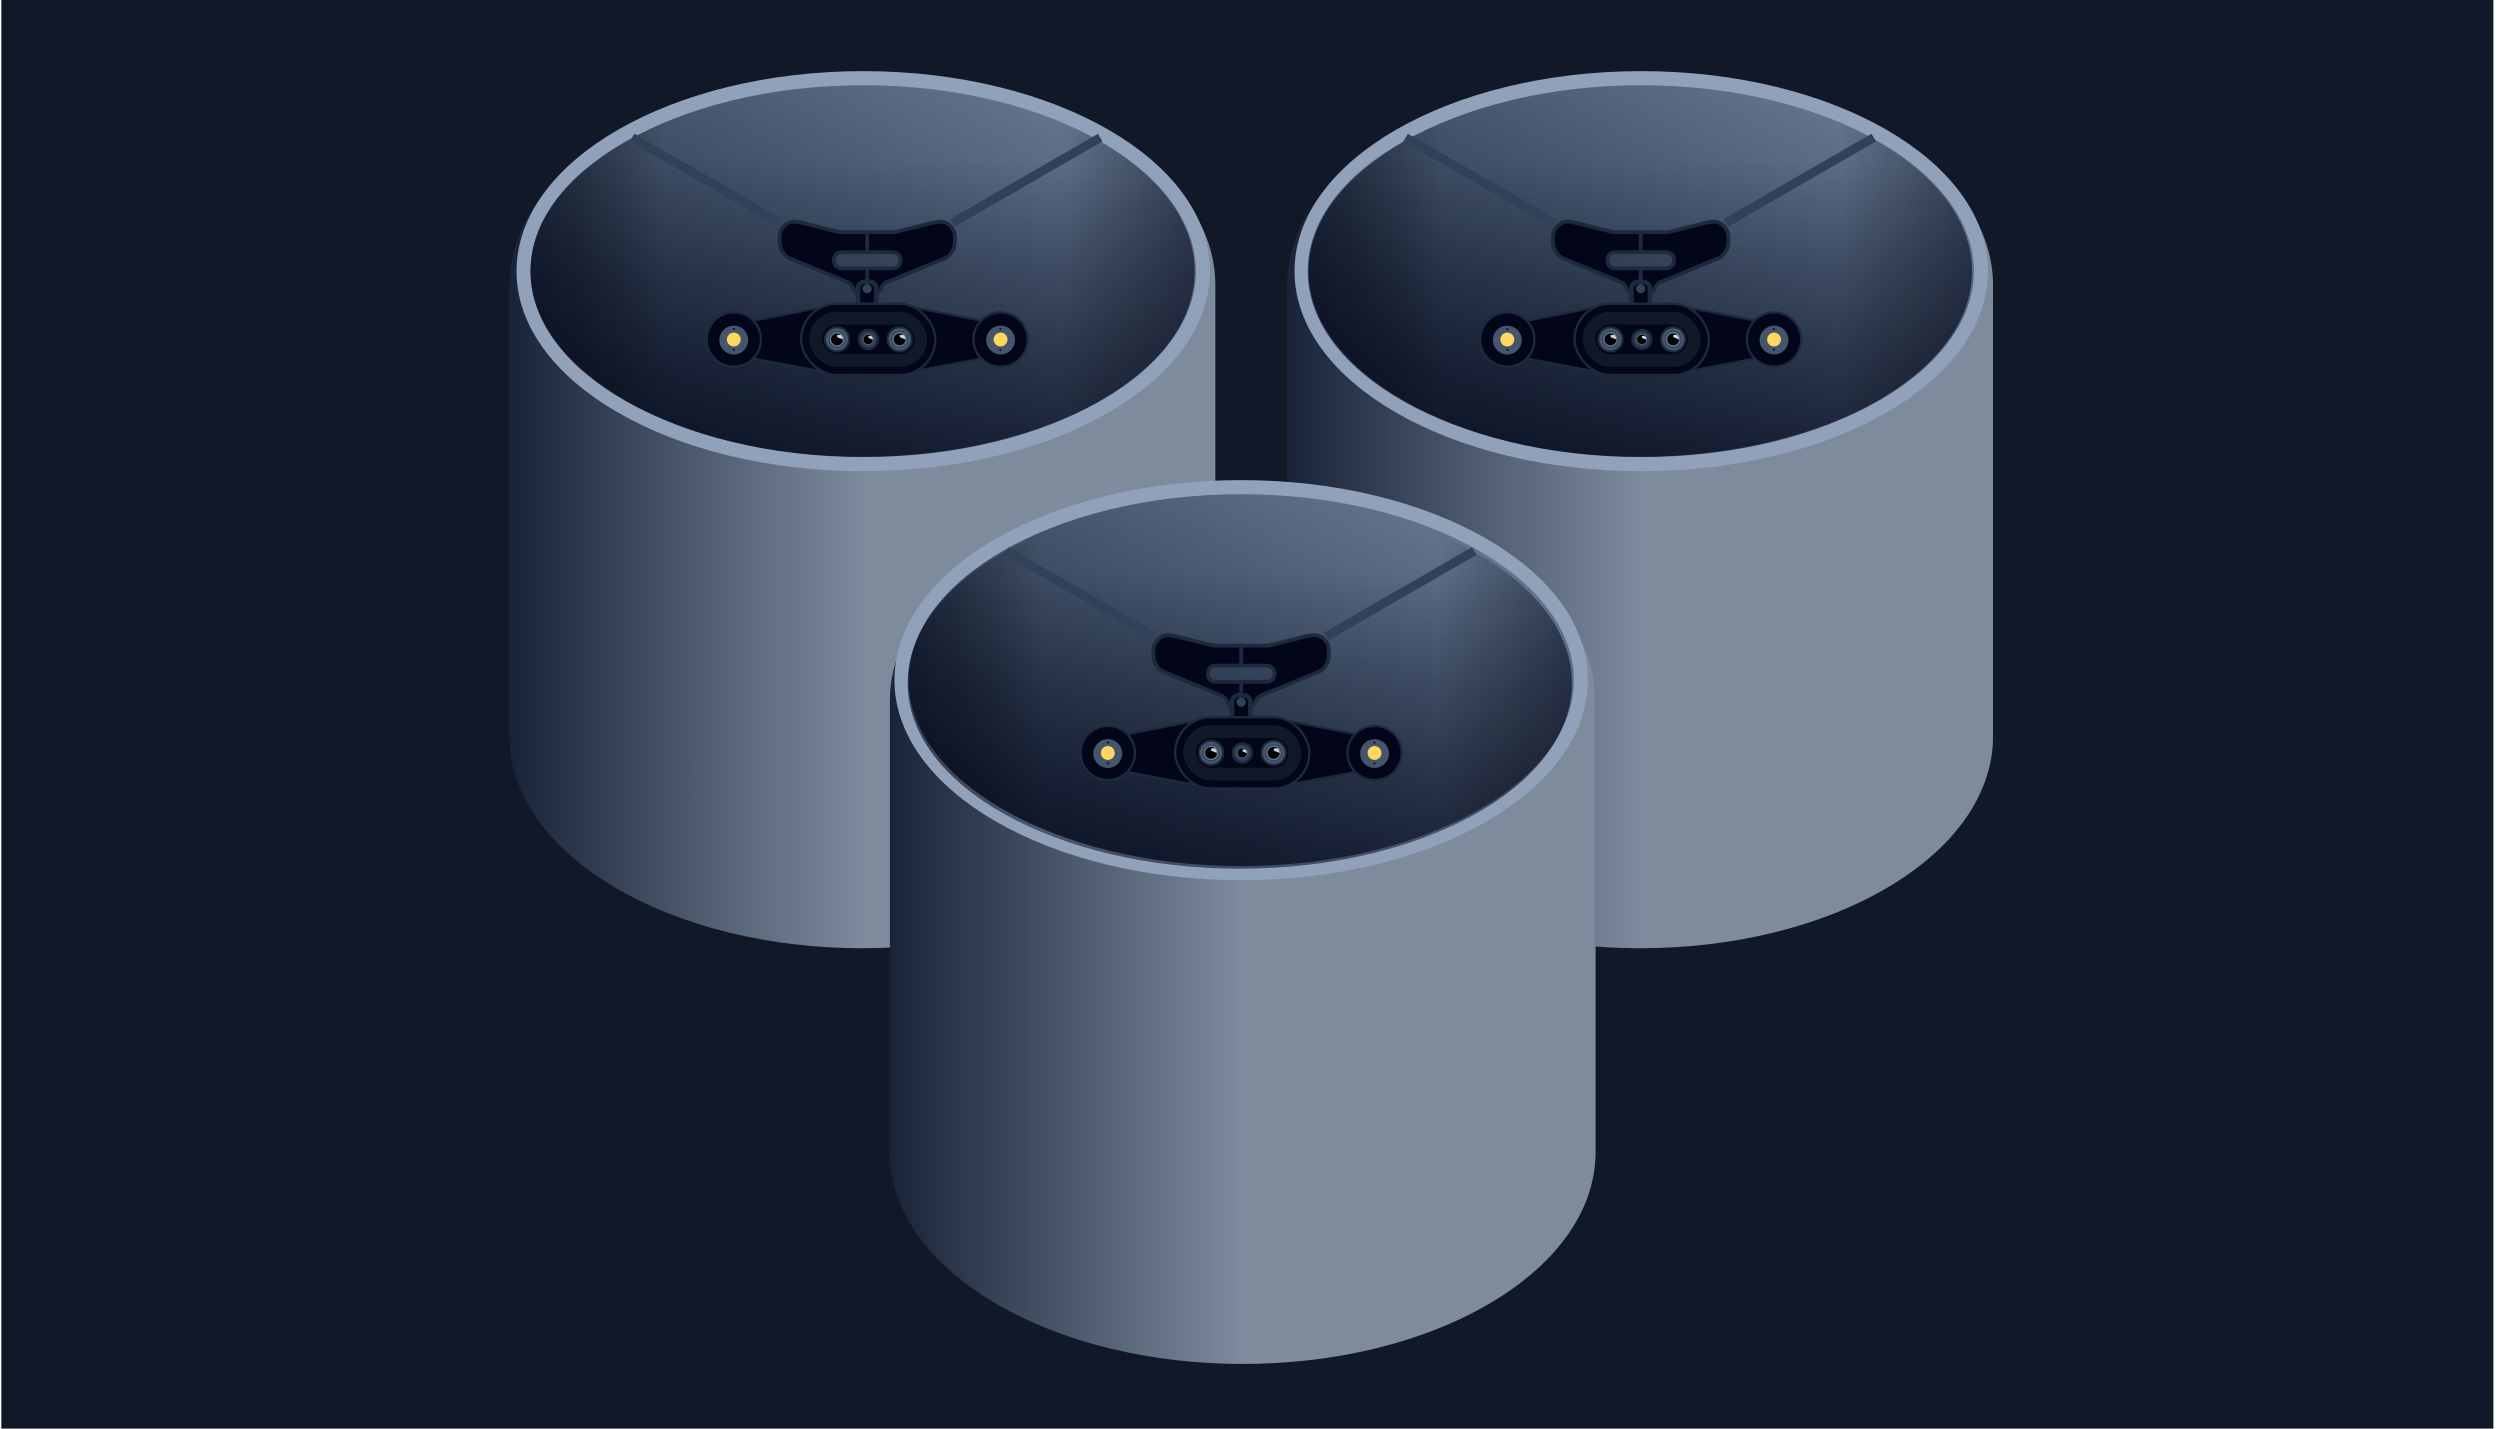 <svg width="315" height="180" viewBox="0 0 315 180" fill="none" xmlns="http://www.w3.org/2000/svg">
<rect width="314" height="180" transform="translate(0.168)" fill="#111827"/>
<path fill-rule="evenodd" clip-rule="evenodd" d="M64.223 92.804C64.223 99.63 68.563 106.456 77.243 111.664C94.603 122.08 122.749 122.08 140.109 111.664C148.789 106.456 153.129 99.63 153.129 92.804V35.904C153.129 29.078 148.789 22.252 140.109 17.044C122.749 6.628 94.603 6.628 77.243 17.044C68.563 22.252 64.223 29.078 64.223 35.904V92.804Z" fill="#314158"/>
<path fill-rule="evenodd" clip-rule="evenodd" d="M64.223 92.804C64.223 99.63 68.563 106.456 77.243 111.664C94.603 122.08 122.749 122.08 140.109 111.664C148.789 106.456 153.129 99.63 153.129 92.804V35.904C153.129 29.078 148.789 22.252 140.109 17.044C122.749 6.628 94.603 6.628 77.243 17.044C68.563 22.252 64.223 29.078 64.223 35.904V92.804Z" fill="url(#paint0_linear_4417_3115)" fill-opacity="0.5"/>
<path d="M108.771 9.85C120.707 9.85 131.47 12.643 139.219 17.113C146.991 21.597 151.57 27.658 151.57 34.166C151.57 40.674 146.991 46.735 139.219 51.219C131.471 55.689 120.707 58.481 108.771 58.481C96.834 58.481 86.07 55.689 78.322 51.219C70.55 46.735 65.971 40.674 65.971 34.166C65.971 27.658 70.55 21.597 78.322 17.113C86.07 12.643 96.834 9.85 108.771 9.85Z" fill="url(#paint1_linear_4417_3115)" stroke="#90A1B9" stroke-width="1.778"/>
<ellipse cx="108.677" cy="34.166" rx="41.841" ry="23.36" fill="url(#paint2_linear_4417_3115)" fill-opacity="0.8"/>
<ellipse cx="108.677" cy="34.166" rx="41.841" ry="23.36" fill="url(#paint3_linear_4417_3115)" fill-opacity="0.7"/>
<path fill-rule="evenodd" clip-rule="evenodd" d="M162.211 92.804C162.211 99.63 166.551 106.456 175.231 111.664C192.591 122.08 220.737 122.08 238.097 111.664C246.777 106.456 251.117 99.63 251.117 92.804V35.904C251.117 29.078 246.777 22.252 238.097 17.044C220.737 6.628 192.591 6.628 175.231 17.044C166.551 22.252 162.211 29.078 162.211 35.904V92.804Z" fill="#314158"/>
<path fill-rule="evenodd" clip-rule="evenodd" d="M162.211 92.804C162.211 99.63 166.551 106.456 175.231 111.664C192.591 122.08 220.737 122.08 238.097 111.664C246.777 106.456 251.117 99.63 251.117 92.804V35.904C251.117 29.078 246.777 22.252 238.097 17.044C220.737 6.628 192.591 6.628 175.231 17.044C166.551 22.252 162.211 29.078 162.211 35.904V92.804Z" fill="url(#paint4_linear_4417_3115)" fill-opacity="0.5"/>
<path d="M206.798 9.85C218.735 9.85 229.498 12.643 237.246 17.113C245.018 21.597 249.598 27.658 249.598 34.166C249.598 40.674 245.018 46.735 237.246 51.219C229.498 55.689 218.735 58.481 206.798 58.481C194.861 58.481 184.098 55.689 176.35 51.219C168.578 46.735 163.998 40.674 163.998 34.166C163.998 27.658 168.578 21.597 176.35 17.113C184.098 12.643 194.861 9.85 206.798 9.85Z" fill="url(#paint5_linear_4417_3115)" stroke="#90A1B9" stroke-width="1.778"/>
<ellipse cx="206.623" cy="34.166" rx="41.841" ry="23.36" fill="url(#paint6_linear_4417_3115)" fill-opacity="0.8"/>
<ellipse cx="206.623" cy="34.166" rx="41.841" ry="23.36" fill="url(#paint7_linear_4417_3115)" fill-opacity="0.7"/>
<path fill-rule="evenodd" clip-rule="evenodd" d="M112.133 145.183C112.133 152.009 116.473 158.835 125.153 164.043C142.513 174.459 170.659 174.459 188.019 164.043C196.699 158.835 201.039 152.009 201.039 145.183V88.283C201.039 81.457 196.699 74.631 188.019 69.423C170.659 59.007 142.513 59.007 125.153 69.423C116.473 74.631 112.133 81.457 112.133 88.283V145.183Z" fill="#314158"/>
<path fill-rule="evenodd" clip-rule="evenodd" d="M112.133 145.183C112.133 152.009 116.473 158.835 125.153 164.043C142.513 174.459 170.659 174.459 188.019 164.043C196.699 158.835 201.039 152.009 201.039 145.183V88.283C201.039 81.457 196.699 74.631 188.019 69.423C170.659 59.007 142.513 59.007 125.153 69.423C116.473 74.631 112.133 81.457 112.133 88.283V145.183Z" fill="url(#paint8_linear_4417_3115)" fill-opacity="0.5"/>
<path d="M156.388 61.381C168.324 61.381 179.088 64.174 186.836 68.644C194.608 73.128 199.188 79.19 199.188 85.697C199.187 92.205 194.608 98.266 186.836 102.75C179.088 107.22 168.324 110.013 156.388 110.013C144.451 110.013 133.688 107.22 125.939 102.75C118.168 98.266 113.588 92.205 113.588 85.697C113.588 79.19 118.168 73.128 125.939 68.644C133.688 64.174 144.451 61.381 156.388 61.381Z" fill="url(#paint9_linear_4417_3115)" stroke="#90A1B9" stroke-width="1.778"/>
<ellipse cx="156.213" cy="86.092" rx="41.841" ry="23.36" fill="url(#paint10_linear_4417_3115)" fill-opacity="0.8"/>
<ellipse cx="156.213" cy="86.092" rx="41.841" ry="23.36" fill="url(#paint11_linear_4417_3115)" fill-opacity="0.7"/>
<mask id="path-10-outside-1_4417_3115" maskUnits="userSpaceOnUse" x="144.328" y="79.033" width="24" height="11" fill="black">
<rect fill="white" x="144.328" y="79.033" width="24" height="11"/>
<path d="M147.15 80.033C147.864 80.033 149.048 80.386 149.069 80.393L152.851 81.338C152.889 81.347 152.929 81.353 152.968 81.353H156.388V83.872H153.148C153.148 83.872 152.188 83.872 152.188 84.892C152.189 85.911 153.148 85.911 153.148 85.911H156.388V89.75C155.381 89.75 154.785 88.811 154.518 88.246C154.395 87.988 154.195 87.768 153.932 87.659L146.644 84.658C146.346 84.536 146.083 84.342 145.894 84.082C145.727 83.853 145.539 83.573 145.471 83.392C145.338 83.038 145.184 81.58 145.591 80.992C145.998 80.404 146.431 80.033 147.15 80.033ZM165.626 80.033C166.346 80.033 166.779 80.404 167.186 80.992C167.592 81.58 167.438 83.038 167.306 83.392C167.238 83.573 167.05 83.853 166.883 84.082C166.694 84.342 166.43 84.536 166.133 84.658L158.845 87.659C158.581 87.768 158.381 87.988 158.259 88.246C157.991 88.811 157.395 89.75 156.389 89.75V85.911H159.628C159.628 85.911 160.588 85.911 160.588 84.892C160.588 83.872 159.628 83.872 159.628 83.872H156.389V81.353H159.809C159.848 81.353 159.888 81.347 159.926 81.338L163.707 80.393C163.727 80.386 164.912 80.033 165.626 80.033Z"/>
</mask>
<path d="M147.15 80.033C147.864 80.033 149.048 80.386 149.069 80.393L152.851 81.338C152.889 81.347 152.929 81.353 152.968 81.353H156.388V83.872H153.148C153.148 83.872 152.188 83.872 152.188 84.892C152.189 85.911 153.148 85.911 153.148 85.911H156.388V89.75C155.381 89.75 154.785 88.811 154.518 88.246C154.395 87.988 154.195 87.768 153.932 87.659L146.644 84.658C146.346 84.536 146.083 84.342 145.894 84.082C145.727 83.853 145.539 83.573 145.471 83.392C145.338 83.038 145.184 81.58 145.591 80.992C145.998 80.404 146.431 80.033 147.15 80.033ZM165.626 80.033C166.346 80.033 166.779 80.404 167.186 80.992C167.592 81.58 167.438 83.038 167.306 83.392C167.238 83.573 167.05 83.853 166.883 84.082C166.694 84.342 166.43 84.536 166.133 84.658L158.845 87.659C158.581 87.768 158.381 87.988 158.259 88.246C157.991 88.811 157.395 89.75 156.389 89.75V85.911H159.628C159.628 85.911 160.588 85.911 160.588 84.892C160.588 83.872 159.628 83.872 159.628 83.872H156.389V81.353H159.809C159.848 81.353 159.888 81.347 159.926 81.338L163.707 80.393C163.727 80.386 164.912 80.033 165.626 80.033Z" fill="#020618"/>
<path d="M147.15 80.033L147.15 79.793L147.15 79.793L147.15 80.033ZM149.069 80.393L149 80.623L149.011 80.625L149.069 80.393ZM152.851 81.338L152.909 81.105L152.909 81.105L152.851 81.338ZM156.388 81.353H156.628V81.113H156.388V81.353ZM156.388 83.872V84.112H156.628V83.872H156.388ZM153.148 83.872L153.148 84.112H153.148V83.872ZM152.188 84.892L151.949 84.892L151.949 84.892L152.188 84.892ZM153.148 85.911L153.148 86.151H153.148V85.911ZM156.388 85.911H156.628V85.671H156.388V85.911ZM156.388 89.75V89.99H156.628V89.75H156.388ZM154.518 88.246L154.734 88.143L154.734 88.143L154.518 88.246ZM153.932 87.659L154.023 87.437L154.023 87.437L153.932 87.659ZM146.644 84.658L146.552 84.88L146.552 84.88L146.644 84.658ZM145.894 84.082L145.7 84.223L145.7 84.223L145.894 84.082ZM145.471 83.392L145.246 83.476L145.246 83.476L145.471 83.392ZM145.591 80.992L145.394 80.856L145.394 80.856L145.591 80.992ZM165.626 80.033L165.626 79.793L165.626 79.793L165.626 80.033ZM167.186 80.992L167.383 80.856L167.383 80.856L167.186 80.992ZM167.306 83.392L167.53 83.476L167.53 83.476L167.306 83.392ZM166.883 84.082L167.077 84.223L167.077 84.223L166.883 84.082ZM166.133 84.658L166.224 84.88L166.224 84.88L166.133 84.658ZM158.845 87.659L158.753 87.437L158.753 87.437L158.845 87.659ZM158.259 88.246L158.042 88.143L158.042 88.143L158.259 88.246ZM156.389 89.75H156.149V89.99H156.389V89.75ZM156.389 85.911V85.671H156.149V85.911H156.389ZM159.628 85.911L159.628 86.151L159.628 86.151L159.628 85.911ZM160.588 84.892L160.828 84.892V84.892H160.588ZM159.628 83.872L159.628 84.112L159.628 84.112L159.628 83.872ZM156.389 83.872H156.149V84.112H156.389V83.872ZM156.389 81.353V81.113H156.149V81.353H156.389ZM159.926 81.338L159.868 81.105L159.868 81.105L159.926 81.338ZM163.707 80.393L163.765 80.626L163.776 80.622L163.707 80.393ZM147.15 80.033L147.15 80.273C147.478 80.273 147.929 80.356 148.316 80.444C148.697 80.532 148.993 80.62 149.001 80.622L149.069 80.393L149.138 80.163C149.125 80.159 148.818 80.067 148.423 79.977C148.033 79.887 147.536 79.793 147.15 79.793L147.15 80.033ZM149.069 80.393L149.011 80.625L152.792 81.571L152.851 81.338L152.909 81.105L149.128 80.16L149.069 80.393ZM152.851 81.338L152.792 81.571C152.849 81.585 152.908 81.593 152.968 81.593V81.353V81.113C152.949 81.113 152.929 81.11 152.909 81.105L152.851 81.338ZM152.968 81.353V81.593H156.388V81.353V81.113H152.968V81.353ZM156.388 81.353H156.148V83.872H156.388H156.628V81.353H156.388ZM156.388 83.872V83.632H153.148V83.872V84.112H156.388V83.872ZM153.148 83.872C153.148 83.632 153.148 83.632 153.148 83.632C153.148 83.632 153.148 83.632 153.148 83.632C153.148 83.632 153.148 83.632 153.147 83.632C153.147 83.632 153.146 83.632 153.146 83.632C153.145 83.632 153.143 83.632 153.142 83.632C153.138 83.632 153.134 83.632 153.129 83.632C153.119 83.633 153.106 83.634 153.089 83.635C153.056 83.637 153.011 83.642 152.957 83.652C152.85 83.671 152.704 83.709 152.556 83.788C152.406 83.867 152.252 83.989 152.135 84.175C152.018 84.361 151.949 84.598 151.949 84.892H152.188H152.428C152.428 84.676 152.479 84.53 152.542 84.43C152.605 84.329 152.691 84.259 152.781 84.211C152.873 84.163 152.967 84.137 153.04 84.124C153.076 84.118 153.106 84.115 153.125 84.113C153.135 84.113 153.142 84.112 153.146 84.112C153.148 84.112 153.149 84.112 153.15 84.112C153.15 84.112 153.15 84.112 153.15 84.112C153.15 84.112 153.149 84.112 153.149 84.112C153.149 84.112 153.149 84.112 153.149 84.112C153.149 84.112 153.149 84.112 153.149 84.112C153.149 84.112 153.148 84.112 153.148 83.872ZM152.188 84.892L151.949 84.892C151.949 85.186 152.018 85.422 152.135 85.609C152.252 85.794 152.406 85.916 152.556 85.996C152.704 86.074 152.85 86.112 152.957 86.131C153.011 86.141 153.056 86.146 153.089 86.148C153.106 86.15 153.119 86.15 153.129 86.151C153.134 86.151 153.138 86.151 153.142 86.151C153.143 86.151 153.145 86.151 153.146 86.151C153.146 86.151 153.147 86.151 153.147 86.151C153.147 86.151 153.148 86.151 153.148 86.151C153.148 86.151 153.148 86.151 153.148 86.151C153.148 86.151 153.148 86.151 153.148 85.911C153.148 85.671 153.149 85.671 153.149 85.671C153.149 85.671 153.149 85.671 153.149 85.671C153.149 85.671 153.149 85.671 153.149 85.671C153.15 85.671 153.15 85.671 153.15 85.671C153.15 85.671 153.15 85.671 153.15 85.671C153.149 85.671 153.148 85.671 153.146 85.671C153.142 85.671 153.135 85.671 153.125 85.67C153.106 85.668 153.076 85.665 153.04 85.659C152.967 85.646 152.873 85.62 152.781 85.572C152.691 85.524 152.605 85.455 152.542 85.353C152.479 85.253 152.428 85.107 152.428 84.892L152.188 84.892ZM153.148 85.911V86.151H156.388V85.911V85.671H153.148V85.911ZM156.388 85.911H156.148V89.75H156.388H156.628V85.911H156.388ZM156.388 89.75V89.51C155.966 89.51 155.623 89.315 155.344 89.039C155.064 88.761 154.862 88.413 154.734 88.143L154.518 88.246L154.301 88.349C154.44 88.644 154.671 89.047 155.007 89.38C155.345 89.715 155.803 89.99 156.388 89.99V89.75ZM154.518 88.246L154.734 88.143C154.593 87.845 154.354 87.573 154.023 87.437L153.932 87.659L153.84 87.881C154.037 87.962 154.198 88.132 154.301 88.349L154.518 88.246ZM153.932 87.659L154.023 87.437L146.735 84.436L146.644 84.658L146.552 84.88L153.84 87.881L153.932 87.659ZM146.644 84.658L146.735 84.436C146.473 84.329 146.247 84.161 146.088 83.941L145.894 84.082L145.7 84.223C145.918 84.523 146.219 84.743 146.552 84.88L146.644 84.658ZM145.894 84.082L146.088 83.941C145.917 83.707 145.75 83.453 145.695 83.307L145.471 83.392L145.246 83.476C145.327 83.693 145.536 83.999 145.7 84.223L145.894 84.082ZM145.471 83.392L145.695 83.308C145.644 83.169 145.573 82.749 145.568 82.278C145.566 82.046 145.581 81.814 145.618 81.608C145.656 81.399 145.714 81.236 145.788 81.129L145.591 80.992L145.394 80.856C145.264 81.043 145.189 81.282 145.146 81.523C145.102 81.766 145.086 82.031 145.089 82.282C145.093 82.774 145.165 83.26 145.246 83.476L145.471 83.392ZM145.591 80.992L145.788 81.129C145.984 80.846 146.173 80.634 146.387 80.492C146.595 80.353 146.836 80.273 147.15 80.273L147.15 80.033L147.15 79.793C146.745 79.793 146.41 79.899 146.12 80.093C145.835 80.283 145.605 80.55 145.394 80.856L145.591 80.992ZM165.626 80.033L165.626 80.273C165.94 80.273 166.182 80.353 166.39 80.492C166.603 80.634 166.793 80.846 166.988 81.129L167.186 80.992L167.383 80.856C167.172 80.55 166.941 80.283 166.656 80.093C166.366 79.899 166.031 79.793 165.626 79.793L165.626 80.033ZM167.186 80.992L166.988 81.129C167.062 81.236 167.121 81.399 167.159 81.608C167.196 81.814 167.21 82.046 167.208 82.278C167.204 82.749 167.133 83.169 167.081 83.308L167.306 83.392L167.53 83.476C167.611 83.26 167.683 82.774 167.688 82.282C167.69 82.031 167.675 81.766 167.631 81.523C167.587 81.282 167.512 81.043 167.383 80.856L167.186 80.992ZM167.306 83.392L167.081 83.307C167.026 83.453 166.859 83.707 166.689 83.941L166.883 84.082L167.077 84.223C167.24 83.999 167.449 83.693 167.53 83.476L167.306 83.392ZM166.883 84.082L166.689 83.941C166.529 84.161 166.303 84.329 166.041 84.436L166.133 84.658L166.224 84.88C166.557 84.743 166.858 84.523 167.077 84.223L166.883 84.082ZM166.133 84.658L166.041 84.436L158.753 87.437L158.845 87.659L158.936 87.881L166.224 84.88L166.133 84.658ZM158.845 87.659L158.753 87.437C158.423 87.573 158.184 87.845 158.042 88.143L158.259 88.246L158.476 88.349C158.578 88.132 158.739 87.962 158.936 87.881L158.845 87.659ZM158.259 88.246L158.042 88.143C157.914 88.413 157.713 88.761 157.432 89.039C157.154 89.315 156.81 89.51 156.389 89.51V89.75V89.99C156.974 89.99 157.432 89.715 157.77 89.38C158.106 89.047 158.336 88.644 158.476 88.349L158.259 88.246ZM156.389 89.75H156.629V85.911H156.389H156.149V89.75H156.389ZM156.389 85.911V86.151H159.628V85.911V85.671H156.389V85.911ZM159.628 85.911C159.628 86.151 159.628 86.151 159.628 86.151C159.628 86.151 159.628 86.151 159.629 86.151C159.629 86.151 159.629 86.151 159.629 86.151C159.63 86.151 159.63 86.151 159.631 86.151C159.632 86.151 159.633 86.151 159.635 86.151C159.638 86.151 159.642 86.151 159.647 86.151C159.657 86.15 159.671 86.15 159.687 86.148C159.72 86.146 159.766 86.141 159.82 86.131C159.926 86.112 160.072 86.074 160.22 85.996C160.37 85.916 160.525 85.794 160.641 85.609C160.758 85.422 160.828 85.186 160.828 84.892L160.588 84.892L160.348 84.892C160.348 85.107 160.298 85.253 160.235 85.353C160.171 85.455 160.086 85.524 159.995 85.572C159.904 85.62 159.809 85.646 159.736 85.659C159.7 85.665 159.67 85.668 159.651 85.67C159.641 85.671 159.634 85.671 159.63 85.671C159.628 85.671 159.627 85.671 159.627 85.671C159.626 85.671 159.626 85.671 159.627 85.671C159.627 85.671 159.627 85.671 159.627 85.671C159.627 85.671 159.627 85.671 159.627 85.671C159.628 85.671 159.628 85.671 159.628 85.671C159.628 85.671 159.628 85.671 159.628 85.911ZM160.588 84.892H160.828C160.828 84.598 160.758 84.361 160.641 84.175C160.525 83.989 160.37 83.867 160.22 83.788C160.072 83.709 159.926 83.671 159.82 83.652C159.766 83.642 159.72 83.637 159.687 83.635C159.671 83.634 159.657 83.633 159.647 83.632C159.642 83.632 159.638 83.632 159.635 83.632C159.633 83.632 159.632 83.632 159.631 83.632C159.63 83.632 159.63 83.632 159.629 83.632C159.629 83.632 159.629 83.632 159.628 83.632C159.628 83.632 159.628 83.632 159.628 83.632C159.628 83.632 159.628 83.632 159.628 83.872C159.628 84.112 159.628 84.112 159.628 84.112C159.628 84.112 159.628 84.112 159.628 84.112C159.627 84.112 159.627 84.112 159.627 84.112C159.627 84.112 159.627 84.112 159.627 84.112C159.626 84.112 159.626 84.112 159.627 84.112C159.627 84.112 159.628 84.112 159.63 84.112C159.634 84.112 159.641 84.113 159.651 84.113C159.671 84.115 159.7 84.118 159.736 84.124C159.809 84.137 159.904 84.163 159.995 84.211C160.086 84.259 160.171 84.329 160.235 84.43C160.298 84.53 160.348 84.676 160.348 84.892H160.588ZM159.628 83.872V83.632H156.389V83.872V84.112H159.628V83.872ZM156.389 83.872H156.629V81.353H156.389H156.149V83.872H156.389ZM156.389 81.353V81.593H159.809V81.353V81.113H156.389V81.353ZM159.809 81.353V81.593C159.868 81.593 159.928 81.585 159.984 81.571L159.926 81.338L159.868 81.105C159.848 81.11 159.827 81.113 159.809 81.113V81.353ZM159.926 81.338L159.984 81.571L163.765 80.625L163.707 80.393L163.649 80.16L159.868 81.105L159.926 81.338ZM163.707 80.393L163.776 80.622C163.783 80.62 164.079 80.532 164.46 80.445C164.847 80.356 165.298 80.273 165.626 80.273L165.626 80.033L165.626 79.793C165.24 79.793 164.743 79.887 164.353 79.977C163.958 80.067 163.651 80.159 163.638 80.163L163.707 80.393Z" fill="#1D293D" mask="url(#path-10-outside-1_4417_3115)"/>
<mask id="path-12-outside-2_4417_3115" maskUnits="userSpaceOnUse" x="154.223" y="86.598" width="4" height="4" fill="black">
<rect fill="white" x="154.223" y="86.598" width="4" height="4"/>
<path d="M155.223 88.471C155.223 87.989 155.614 87.598 156.096 87.598H156.678C157.16 87.598 157.551 87.989 157.551 88.471V90.508H155.223V88.471Z"/>
</mask>
<path d="M155.223 88.471C155.223 87.989 155.614 87.598 156.096 87.598H156.678C157.16 87.598 157.551 87.989 157.551 88.471V90.508H155.223V88.471Z" fill="#020618"/>
<path d="M154.932 88.471C154.932 87.828 155.453 87.307 156.096 87.307H156.678C157.321 87.307 157.842 87.828 157.842 88.471L157.26 88.471C157.26 88.149 156.999 87.889 156.678 87.889H156.096C155.774 87.889 155.514 88.149 155.514 88.471L154.932 88.471ZM157.551 90.508H155.223H157.551ZM154.932 90.508V88.471C154.932 87.828 155.453 87.307 156.096 87.307L156.096 87.889C155.774 87.889 155.514 88.149 155.514 88.471V90.508H154.932ZM156.678 87.307C157.321 87.307 157.842 87.828 157.842 88.471V90.508H157.26V88.471C157.26 88.149 156.999 87.889 156.678 87.889L156.678 87.307Z" fill="#1D293D" mask="url(#path-12-outside-2_4417_3115)"/>
<rect x="155.805" y="87.889" width="1.164" height="1.164" rx="0.582" fill="#314158"/>
<path d="M139.582 92.981L152.187 90.508H156.389H160.59L173.312 92.981L173.195 96.819L160.59 99.202H156.389H152.187L139.582 96.819V92.981Z" fill="#020618" stroke="#1D293D" stroke-width="0.291"/>
<rect x="148.062" y="90.362" width="16.916" height="8.985" rx="4.493" fill="#020618" stroke="#1D293D" stroke-width="0.291"/>
<rect x="149.078" y="91.381" width="14.879" height="6.948" rx="3.474" fill="#111827"/>
<rect x="150.68" y="92.982" width="11.677" height="3.747" rx="1.873" fill="#020618"/>
<circle cx="156.537" cy="94.873" r="1.346" fill="#1D293D"/>
<circle cx="139.583" cy="94.874" r="3.42" fill="#020618" stroke="#1D293D" stroke-width="0.291"/>
<circle cx="139.581" cy="94.946" r="1.819" fill="#45556C"/>
<circle cx="173.196" cy="94.874" r="3.42" fill="#020618" stroke="#1D293D" stroke-width="0.291"/>
<circle cx="173.194" cy="94.946" r="1.819" fill="#45556C"/>
<circle cx="173.193" cy="94.875" r="0.873" fill="#FFD760"/>
<circle cx="139.584" cy="94.875" r="0.873" fill="#FFD760"/>
<circle cx="156.53" cy="94.874" r="1.019" fill="#314158"/>
<circle cx="156.538" cy="94.874" r="0.655" fill="#62748E"/>
<circle cx="156.531" cy="94.873" r="0.582" fill="black"/>
<circle cx="160.479" cy="94.854" r="1.655" fill="#1D293D"/>
<circle cx="152.589" cy="94.854" r="1.655" fill="#1D293D"/>
<circle cx="160.479" cy="94.856" r="1.401" fill="#45556C"/>
<circle cx="152.588" cy="94.856" r="1.401" fill="#45556C"/>
<circle cx="160.479" cy="94.854" r="1.073" fill="#314158"/>
<circle cx="152.589" cy="94.854" r="1.073" fill="#314158"/>
<circle cx="160.478" cy="94.855" r="0.928" fill="#62748E"/>
<circle cx="152.588" cy="94.855" r="0.928" fill="#62748E"/>
<circle cx="160.48" cy="94.855" r="0.746" fill="black"/>
<circle cx="152.59" cy="94.855" r="0.746" fill="black"/>
<path d="M152.602 94.349C152.602 94.317 152.628 94.291 152.66 94.291H153.073C153.195 94.4 153.329 94.58 153.329 94.873L152.638 94.597C152.616 94.588 152.602 94.566 152.602 94.543V94.349Z" fill="#CAD5E2"/>
<path d="M160.496 94.349C160.496 94.317 160.522 94.291 160.554 94.291H160.968C161.09 94.4 161.224 94.58 161.224 94.873L160.533 94.597C160.511 94.588 160.496 94.566 160.496 94.543V94.349Z" fill="#CAD5E2"/>
<path d="M156.539 94.484C156.539 94.458 156.56 94.438 156.586 94.438H156.916C157.014 94.525 157.121 94.668 157.121 94.903L156.568 94.682C156.551 94.675 156.539 94.658 156.539 94.639V94.484Z" fill="#CAD5E2"/>
<path d="M139.449 93.564C139.449 93.483 139.514 93.418 139.595 93.418V93.418C139.675 93.418 139.74 93.483 139.74 93.564V93.564C139.74 93.644 139.675 93.709 139.595 93.709V93.709C139.514 93.709 139.449 93.644 139.449 93.564V93.564Z" fill="#111827"/>
<path d="M173.035 93.564C173.035 93.483 173.1 93.418 173.181 93.418V93.418C173.261 93.418 173.326 93.483 173.326 93.564V93.564C173.326 93.644 173.261 93.709 173.181 93.709V93.709C173.1 93.709 173.035 93.644 173.035 93.564V93.564Z" fill="#111827"/>
<path d="M139.449 96.185C139.449 96.104 139.514 96.039 139.595 96.039V96.039C139.675 96.039 139.74 96.104 139.74 96.185V96.185C139.74 96.265 139.675 96.33 139.595 96.33V96.33C139.514 96.33 139.449 96.265 139.449 96.185V96.185Z" fill="#111827"/>
<path d="M173.035 96.185C173.035 96.104 173.1 96.039 173.181 96.039V96.039C173.261 96.039 173.326 96.104 173.326 96.185V96.185C173.326 96.265 173.261 96.33 173.181 96.33V96.33C173.1 96.33 173.035 96.265 173.035 96.185V96.185Z" fill="#111827"/>
<g filter="url(#filter0_i_4417_3115)">
<path d="M145.428 80.783L126.77 70.019" stroke="#314158" stroke-width="1.12"/>
</g>
<g filter="url(#filter1_i_4417_3115)">
<path d="M167.096 80.783L185.754 70.019" stroke="#314158" stroke-width="1.12"/>
</g>
<mask id="path-48-outside-3_4417_3115" maskUnits="userSpaceOnUse" x="194.664" y="26.936" width="24" height="11" fill="black">
<rect fill="white" x="194.664" y="26.936" width="24" height="11"/>
<path d="M197.486 27.936C198.201 27.936 199.389 28.29 199.405 28.295L203.187 29.24C203.224 29.25 203.264 29.255 203.303 29.255H206.723V31.774H203.484C203.484 31.774 202.524 31.774 202.524 32.794C202.524 33.813 203.484 33.813 203.484 33.813H206.723V37.652C205.716 37.652 205.12 36.714 204.853 36.149C204.73 35.892 204.531 35.67 204.268 35.562L196.979 32.56C196.682 32.438 196.418 32.244 196.229 31.984C196.062 31.755 195.875 31.475 195.807 31.294C195.674 30.94 195.52 29.483 195.927 28.895C196.334 28.308 196.767 27.936 197.486 27.936ZM215.962 27.936C216.682 27.936 217.114 28.308 217.521 28.895C217.928 29.483 217.774 30.94 217.642 31.294C217.574 31.475 217.385 31.755 217.219 31.984C217.03 32.244 216.766 32.438 216.469 32.56L209.181 35.562C208.917 35.67 208.717 35.892 208.595 36.149C208.327 36.714 207.731 37.652 206.725 37.652V33.813H209.964C209.969 33.813 210.924 33.811 210.924 32.794C210.924 31.777 209.969 31.774 209.964 31.774H206.725V29.255H210.145C210.184 29.255 210.223 29.25 210.261 29.24L214.043 28.295C214.07 28.287 215.251 27.936 215.962 27.936Z"/>
</mask>
<path d="M197.486 27.936C198.201 27.936 199.389 28.29 199.405 28.295L203.187 29.24C203.224 29.25 203.264 29.255 203.303 29.255H206.723V31.774H203.484C203.484 31.774 202.524 31.774 202.524 32.794C202.524 33.813 203.484 33.813 203.484 33.813H206.723V37.652C205.716 37.652 205.12 36.714 204.853 36.149C204.73 35.892 204.531 35.67 204.268 35.562L196.979 32.56C196.682 32.438 196.418 32.244 196.229 31.984C196.062 31.755 195.875 31.475 195.807 31.294C195.674 30.94 195.52 29.483 195.927 28.895C196.334 28.308 196.767 27.936 197.486 27.936ZM215.962 27.936C216.682 27.936 217.114 28.308 217.521 28.895C217.928 29.483 217.774 30.94 217.642 31.294C217.574 31.475 217.385 31.755 217.219 31.984C217.03 32.244 216.766 32.438 216.469 32.56L209.181 35.562C208.917 35.67 208.717 35.892 208.595 36.149C208.327 36.714 207.731 37.652 206.725 37.652V33.813H209.964C209.969 33.813 210.924 33.811 210.924 32.794C210.924 31.777 209.969 31.774 209.964 31.774H206.725V29.255H210.145C210.184 29.255 210.223 29.25 210.261 29.24L214.043 28.295C214.07 28.287 215.251 27.936 215.962 27.936Z" fill="#020618"/>
<path d="M197.486 27.936L197.486 27.696L197.486 27.696L197.486 27.936ZM199.405 28.295L199.336 28.525L199.347 28.528L199.405 28.295ZM203.187 29.24L203.245 29.008L203.245 29.008L203.187 29.24ZM203.303 29.255L203.303 29.495H203.303V29.255ZM206.723 29.255H206.963V29.015H206.723V29.255ZM206.723 31.774V32.014H206.963V31.774H206.723ZM203.484 31.774L203.484 32.014H203.484V31.774ZM202.524 32.794L202.284 32.794L202.284 32.794L202.524 32.794ZM203.484 33.813L203.484 33.574L203.484 33.574L203.484 33.813ZM206.723 33.813H206.963V33.574H206.723V33.813ZM206.723 37.652L206.723 37.892L206.963 37.892V37.652H206.723ZM204.853 36.149L204.636 36.252L204.636 36.252L204.853 36.149ZM204.268 35.562L204.359 35.34L204.359 35.34L204.268 35.562ZM196.979 32.56L196.888 32.782L196.888 32.782L196.979 32.56ZM196.229 31.984L196.034 32.126L196.034 32.126L196.229 31.984ZM195.807 31.294L195.582 31.378L195.582 31.378L195.807 31.294ZM195.927 28.895L195.729 28.759L195.729 28.759L195.927 28.895ZM215.962 27.936L215.962 27.696L215.962 27.696L215.962 27.936ZM217.521 28.895L217.719 28.759L217.719 28.759L217.521 28.895ZM217.642 31.294L217.866 31.378L217.866 31.378L217.642 31.294ZM217.219 31.984L217.413 32.126L217.413 32.126L217.219 31.984ZM216.469 32.56L216.56 32.782L216.56 32.782L216.469 32.56ZM209.181 35.562L209.089 35.34L209.089 35.34L209.181 35.562ZM208.595 36.149L208.812 36.252L208.812 36.252L208.595 36.149ZM206.725 37.652H206.485V37.892H206.725V37.652ZM206.725 33.813V33.574H206.485V33.813H206.725ZM209.964 33.813L209.964 34.053L209.964 34.053L209.964 33.813ZM210.924 32.794L211.164 32.794V32.794H210.924ZM209.964 31.774L209.964 31.535H209.964V31.774ZM206.725 31.774H206.485V32.014H206.725V31.774ZM206.725 29.255V29.015H206.485V29.255H206.725ZM210.261 29.24L210.319 29.473L210.319 29.473L210.261 29.24ZM214.043 28.295L214.101 28.528L214.112 28.525L214.043 28.295ZM197.486 27.936L197.486 28.175C197.814 28.175 198.267 28.258 198.654 28.347C199.035 28.435 199.331 28.523 199.336 28.525L199.405 28.295L199.474 28.065C199.463 28.062 199.157 27.97 198.761 27.88C198.371 27.79 197.873 27.696 197.486 27.696L197.486 27.936ZM199.405 28.295L199.347 28.528L203.128 29.473L203.187 29.24L203.245 29.008L199.463 28.062L199.405 28.295ZM203.187 29.24L203.128 29.473C203.184 29.487 203.243 29.495 203.303 29.495L203.303 29.255L203.303 29.015C203.285 29.015 203.265 29.012 203.245 29.008L203.187 29.24ZM203.303 29.255V29.495H206.723V29.255V29.015H203.303V29.255ZM206.723 29.255H206.483V31.774H206.723H206.963V29.255H206.723ZM206.723 31.774V31.535H203.484V31.774V32.014H206.723V31.774ZM203.484 31.774C203.484 31.535 203.484 31.535 203.484 31.535C203.484 31.535 203.484 31.535 203.484 31.535C203.484 31.535 203.483 31.535 203.483 31.535C203.483 31.535 203.482 31.535 203.482 31.535C203.481 31.535 203.479 31.535 203.478 31.535C203.474 31.535 203.47 31.535 203.465 31.535C203.455 31.535 203.442 31.536 203.425 31.537C203.392 31.54 203.346 31.544 203.293 31.554C203.186 31.573 203.04 31.611 202.892 31.69C202.742 31.769 202.588 31.891 202.471 32.077C202.354 32.263 202.284 32.5 202.284 32.794H202.524H202.764C202.764 32.578 202.815 32.432 202.878 32.332C202.941 32.231 203.026 32.162 203.117 32.114C203.209 32.065 203.303 32.039 203.376 32.027C203.412 32.02 203.442 32.017 203.461 32.016C203.471 32.015 203.478 32.015 203.482 32.014C203.484 32.014 203.485 32.014 203.486 32.014C203.486 32.014 203.486 32.014 203.486 32.014C203.486 32.014 203.485 32.014 203.485 32.014C203.485 32.014 203.485 32.014 203.485 32.014C203.485 32.014 203.485 32.014 203.485 32.014C203.484 32.014 203.484 32.014 203.484 31.774ZM202.524 32.794L202.284 32.794C202.285 33.088 202.354 33.325 202.471 33.511C202.588 33.697 202.742 33.819 202.892 33.898C203.04 33.977 203.186 34.015 203.293 34.034C203.346 34.043 203.392 34.048 203.425 34.051C203.442 34.052 203.455 34.053 203.465 34.053C203.47 34.053 203.474 34.053 203.478 34.053C203.479 34.053 203.481 34.053 203.482 34.053C203.482 34.053 203.483 34.053 203.483 34.053C203.483 34.053 203.484 34.053 203.484 34.053C203.484 34.053 203.484 34.053 203.484 34.053C203.484 34.053 203.484 34.053 203.484 33.813C203.484 33.574 203.484 33.574 203.485 33.574C203.485 33.574 203.485 33.574 203.485 33.574C203.485 33.574 203.485 33.574 203.485 33.574C203.485 33.574 203.486 33.574 203.486 33.574C203.486 33.574 203.486 33.574 203.486 33.574C203.485 33.574 203.484 33.574 203.482 33.574C203.478 33.573 203.471 33.573 203.461 33.572C203.442 33.571 203.412 33.568 203.376 33.561C203.303 33.548 203.209 33.523 203.117 33.474C203.026 33.426 202.941 33.357 202.878 33.256C202.815 33.155 202.764 33.01 202.764 32.794L202.524 32.794ZM203.484 33.813V34.053H206.723V33.813V33.574H203.484V33.813ZM206.723 33.813H206.483V37.652H206.723H206.963V33.813H206.723ZM206.723 37.652L206.723 37.412C206.301 37.412 205.958 37.218 205.679 36.942C205.399 36.664 205.197 36.316 205.069 36.047L204.853 36.149L204.636 36.252C204.775 36.547 205.006 36.95 205.342 37.283C205.68 37.618 206.138 37.892 206.723 37.892L206.723 37.652ZM204.853 36.149L205.069 36.047C204.928 35.749 204.69 35.476 204.359 35.34L204.268 35.562L204.176 35.783C204.372 35.864 204.533 36.035 204.636 36.252L204.853 36.149ZM204.268 35.562L204.359 35.34L197.071 32.339L196.979 32.56L196.888 32.782L204.176 35.783L204.268 35.562ZM196.979 32.56L197.071 32.339C196.809 32.231 196.582 32.063 196.423 31.843L196.229 31.984L196.034 32.126C196.253 32.426 196.555 32.645 196.888 32.782L196.979 32.56ZM196.229 31.984L196.423 31.843C196.253 31.61 196.086 31.356 196.031 31.21L195.807 31.294L195.582 31.378C195.663 31.595 195.871 31.901 196.034 32.126L196.229 31.984ZM195.807 31.294L196.031 31.21C195.98 31.072 195.909 30.652 195.904 30.18C195.902 29.949 195.917 29.717 195.954 29.511C195.992 29.302 196.05 29.139 196.124 29.032L195.927 28.895L195.729 28.759C195.6 28.946 195.525 29.185 195.482 29.426C195.438 29.67 195.422 29.934 195.425 30.184C195.429 30.677 195.501 31.162 195.582 31.378L195.807 31.294ZM195.927 28.895L196.124 29.032C196.32 28.749 196.509 28.537 196.723 28.395C196.931 28.255 197.172 28.175 197.486 28.175L197.486 27.936L197.486 27.696C197.081 27.696 196.746 27.802 196.456 27.996C196.171 28.186 195.941 28.454 195.729 28.759L195.927 28.895ZM215.962 27.936L215.962 28.175C216.276 28.175 216.518 28.255 216.726 28.395C216.939 28.537 217.128 28.749 217.324 29.032L217.521 28.895L217.719 28.759C217.508 28.454 217.277 28.186 216.992 27.996C216.702 27.802 216.367 27.696 215.962 27.696L215.962 27.936ZM217.521 28.895L217.324 29.032C217.398 29.139 217.456 29.302 217.494 29.511C217.532 29.717 217.546 29.949 217.544 30.18C217.54 30.652 217.469 31.072 217.417 31.21L217.642 31.294L217.866 31.378C217.947 31.162 218.019 30.677 218.024 30.184C218.026 29.934 218.011 29.669 217.966 29.426C217.923 29.185 217.848 28.946 217.719 28.759L217.521 28.895ZM217.642 31.294L217.417 31.21C217.362 31.355 217.195 31.609 217.025 31.843L217.219 31.984L217.413 32.126C217.576 31.901 217.785 31.595 217.866 31.378L217.642 31.294ZM217.219 31.984L217.025 31.843C216.865 32.063 216.639 32.231 216.377 32.339L216.469 32.56L216.56 32.782C216.893 32.645 217.194 32.426 217.413 32.126L217.219 31.984ZM216.469 32.56L216.377 32.339L209.089 35.34L209.181 35.562L209.272 35.783L216.56 32.782L216.469 32.56ZM209.181 35.562L209.089 35.34C208.758 35.476 208.519 35.748 208.378 36.047L208.595 36.149L208.812 36.252C208.914 36.035 209.076 35.864 209.272 35.783L209.181 35.562ZM208.595 36.149L208.378 36.047C208.25 36.316 208.049 36.664 207.768 36.942C207.49 37.218 207.146 37.412 206.725 37.412V37.652V37.892C207.31 37.892 207.767 37.618 208.106 37.283C208.442 36.95 208.672 36.547 208.812 36.252L208.595 36.149ZM206.725 37.652H206.965V33.813H206.725H206.485V37.652H206.725ZM206.725 33.813V34.053H209.964V33.813V33.574H206.725V33.813ZM209.964 33.813L209.964 34.053C209.98 34.053 210.268 34.052 210.559 33.897C210.708 33.817 210.862 33.695 210.978 33.509C211.094 33.323 211.164 33.087 211.164 32.794L210.924 32.794L210.684 32.794C210.684 33.009 210.634 33.155 210.571 33.255C210.508 33.356 210.423 33.425 210.333 33.473C210.145 33.573 209.953 33.574 209.963 33.574L209.964 33.813ZM210.924 32.794H211.164C211.164 32.501 211.094 32.265 210.978 32.078C210.862 31.893 210.708 31.771 210.559 31.691C210.268 31.536 209.98 31.535 209.964 31.535L209.964 31.774L209.963 32.014C209.953 32.014 210.146 32.014 210.333 32.115C210.423 32.163 210.508 32.232 210.571 32.333C210.634 32.433 210.684 32.579 210.684 32.794H210.924ZM209.964 31.774V31.535H206.725V31.774V32.014H209.964V31.774ZM206.725 31.774H206.965V29.255H206.725H206.485V31.774H206.725ZM206.725 29.255V29.495H210.145V29.255V29.015H206.725V29.255ZM210.145 29.255V29.495C210.205 29.495 210.263 29.487 210.319 29.473L210.261 29.24L210.203 29.007C210.182 29.013 210.163 29.015 210.145 29.015V29.255ZM210.261 29.24L210.319 29.473L214.101 28.528L214.043 28.295L213.985 28.062L210.203 29.008L210.261 29.24ZM214.043 28.295L214.112 28.525C214.123 28.521 214.419 28.433 214.8 28.346C215.185 28.258 215.635 28.175 215.962 28.175L215.962 27.936L215.962 27.696C215.577 27.696 215.081 27.789 214.692 27.878C214.298 27.969 213.991 28.06 213.974 28.065L214.043 28.295Z" fill="#1D293D" mask="url(#path-48-outside-3_4417_3115)"/>
<mask id="path-50-outside-4_4417_3115" maskUnits="userSpaceOnUse" x="204.559" y="34.502" width="4" height="4" fill="black">
<rect fill="white" x="204.559" y="34.502" width="4" height="4"/>
<path d="M205.559 36.375C205.559 35.893 205.949 35.502 206.432 35.502H207.014C207.496 35.502 207.887 35.893 207.887 36.375V38.412H205.559V36.375Z"/>
</mask>
<path d="M205.559 36.375C205.559 35.893 205.949 35.502 206.432 35.502H207.014C207.496 35.502 207.887 35.893 207.887 36.375V38.412H205.559V36.375Z" fill="#020618"/>
<path d="M205.268 36.375C205.268 35.732 205.789 35.211 206.432 35.211H207.014C207.657 35.211 208.178 35.732 208.178 36.375L207.596 36.375C207.596 36.054 207.335 35.793 207.014 35.793H206.432C206.11 35.793 205.85 36.054 205.85 36.375L205.268 36.375ZM207.887 38.412H205.559H207.887ZM205.268 38.412V36.375C205.268 35.732 205.789 35.211 206.432 35.211L206.432 35.793C206.11 35.793 205.85 36.054 205.85 36.375V38.412H205.268ZM207.014 35.211C207.657 35.211 208.178 35.732 208.178 36.375V38.412H207.596V36.375C207.596 36.054 207.335 35.793 207.014 35.793L207.014 35.211Z" fill="#1D293D" mask="url(#path-50-outside-4_4417_3115)"/>
<rect x="206.141" y="35.793" width="1.164" height="1.164" rx="0.582" fill="#314158"/>
<path d="M189.918 40.886L202.523 38.412H206.725H210.926L223.648 40.886L223.531 44.724L210.926 47.106H206.725H202.523L189.918 44.724V40.886Z" fill="#020618" stroke="#1D293D" stroke-width="0.291"/>
<rect x="198.397" y="38.267" width="16.916" height="8.985" rx="4.493" fill="#020618" stroke="#1D293D" stroke-width="0.291"/>
<rect x="199.41" y="39.283" width="14.879" height="6.948" rx="3.474" fill="#111827"/>
<rect x="201.012" y="40.885" width="11.677" height="3.747" rx="1.873" fill="#020618"/>
<circle cx="206.869" cy="42.776" r="1.346" fill="#1D293D"/>
<circle cx="189.919" cy="42.778" r="3.42" fill="#020618" stroke="#1D293D" stroke-width="0.291"/>
<circle cx="189.917" cy="42.848" r="1.819" fill="#45556C"/>
<circle cx="223.532" cy="42.778" r="3.42" fill="#020618" stroke="#1D293D" stroke-width="0.291"/>
<circle cx="223.53" cy="42.848" r="1.819" fill="#45556C"/>
<circle cx="223.529" cy="42.779" r="0.873" fill="#FFD760"/>
<circle cx="189.92" cy="42.779" r="0.873" fill="#FFD760"/>
<circle cx="206.866" cy="42.776" r="1.019" fill="#314158"/>
<circle cx="206.87" cy="42.776" r="0.655" fill="#62748E"/>
<circle cx="206.867" cy="42.775" r="0.582" fill="black"/>
<circle cx="210.815" cy="42.757" r="1.655" fill="#1D293D"/>
<circle cx="202.921" cy="42.757" r="1.655" fill="#1D293D"/>
<circle cx="210.815" cy="42.758" r="1.401" fill="#45556C"/>
<circle cx="202.92" cy="42.758" r="1.401" fill="#45556C"/>
<circle cx="210.815" cy="42.757" r="1.073" fill="#314158"/>
<circle cx="202.921" cy="42.757" r="1.073" fill="#314158"/>
<circle cx="210.814" cy="42.758" r="0.928" fill="#62748E"/>
<circle cx="202.92" cy="42.758" r="0.928" fill="#62748E"/>
<circle cx="210.816" cy="42.758" r="0.746" fill="black"/>
<circle cx="202.922" cy="42.758" r="0.746" fill="black"/>
<path d="M202.938 42.252C202.938 42.219 202.964 42.193 202.996 42.193H203.409C203.531 42.303 203.665 42.482 203.665 42.775L202.974 42.499C202.952 42.49 202.938 42.469 202.938 42.445V42.252Z" fill="#CAD5E2"/>
<path d="M210.832 42.252C210.832 42.219 210.858 42.193 210.89 42.193H211.303C211.426 42.303 211.56 42.482 211.56 42.775L210.869 42.499C210.847 42.49 210.832 42.469 210.832 42.445V42.252Z" fill="#CAD5E2"/>
<path d="M206.871 42.386C206.871 42.361 206.892 42.34 206.918 42.34H207.248C207.346 42.427 207.453 42.571 207.453 42.806L206.9 42.584C206.883 42.577 206.871 42.56 206.871 42.541V42.386Z" fill="#CAD5E2"/>
<path d="M189.785 41.466C189.785 41.386 189.85 41.32 189.931 41.32V41.32C190.011 41.32 190.076 41.386 190.076 41.466V41.466C190.076 41.546 190.011 41.611 189.931 41.611V41.611C189.85 41.611 189.785 41.546 189.785 41.466V41.466Z" fill="#111827"/>
<path d="M223.371 41.466C223.371 41.386 223.436 41.32 223.517 41.32V41.32C223.597 41.32 223.662 41.386 223.662 41.466V41.466C223.662 41.546 223.597 41.611 223.517 41.611V41.611C223.436 41.611 223.371 41.546 223.371 41.466V41.466Z" fill="#111827"/>
<path d="M189.785 44.087C189.785 44.007 189.85 43.941 189.931 43.941V43.941C190.011 43.941 190.076 44.007 190.076 44.087V44.087C190.076 44.167 190.011 44.232 189.931 44.232V44.232C189.85 44.232 189.785 44.167 189.785 44.087V44.087Z" fill="#111827"/>
<path d="M223.371 44.087C223.371 44.007 223.436 43.941 223.517 43.941V43.941C223.597 43.941 223.662 44.007 223.662 44.087V44.087C223.662 44.167 223.597 44.232 223.517 44.232V44.232C223.436 44.232 223.371 44.167 223.371 44.087V44.087Z" fill="#111827"/>
<g filter="url(#filter2_i_4417_3115)">
<path d="M195.764 28.688L177.105 17.923" stroke="#314158" stroke-width="1.12"/>
</g>
<g filter="url(#filter3_i_4417_3115)">
<path d="M217.432 28.688L236.09 17.923" stroke="#314158" stroke-width="1.12"/>
</g>
<mask id="path-86-outside-5_4417_3115" maskUnits="userSpaceOnUse" x="97.207" y="26.936" width="24" height="11" fill="black">
<rect fill="white" x="97.207" y="26.936" width="24" height="11"/>
<path d="M100.029 27.936C100.745 27.936 101.933 28.29 101.948 28.295L105.729 29.24C105.767 29.25 105.807 29.255 105.846 29.255H109.266V31.774H106.027C106.027 31.774 105.067 31.774 105.067 32.794C105.067 33.813 106.027 33.813 106.027 33.813H109.266V37.652C108.259 37.652 107.663 36.714 107.396 36.149C107.273 35.892 107.074 35.67 106.811 35.562L99.522 32.56C99.225 32.438 98.961 32.244 98.772 31.984C98.605 31.755 98.418 31.475 98.35 31.294C98.217 30.94 98.063 29.483 98.47 28.895C98.877 28.308 99.309 27.936 100.029 27.936ZM118.505 27.936C119.225 27.936 119.657 28.308 120.064 28.895C120.471 29.483 120.317 30.94 120.185 31.294C120.117 31.475 119.928 31.755 119.762 31.984C119.573 32.244 119.309 32.438 119.012 32.56L111.724 35.562C111.46 35.67 111.26 35.892 111.138 36.149C110.87 36.714 110.274 37.652 109.268 37.652V33.813H112.507C112.515 33.813 113.467 33.809 113.467 32.794C113.467 31.779 112.515 31.774 112.507 31.774H109.268V29.255H112.688C112.727 29.255 112.766 29.25 112.804 29.24L116.586 28.295C116.614 28.287 117.794 27.936 118.505 27.936Z"/>
</mask>
<path d="M100.029 27.936C100.745 27.936 101.933 28.29 101.948 28.295L105.729 29.24C105.767 29.25 105.807 29.255 105.846 29.255H109.266V31.774H106.027C106.027 31.774 105.067 31.774 105.067 32.794C105.067 33.813 106.027 33.813 106.027 33.813H109.266V37.652C108.259 37.652 107.663 36.714 107.396 36.149C107.273 35.892 107.074 35.67 106.811 35.562L99.522 32.56C99.225 32.438 98.961 32.244 98.772 31.984C98.605 31.755 98.418 31.475 98.35 31.294C98.217 30.94 98.063 29.483 98.47 28.895C98.877 28.308 99.309 27.936 100.029 27.936ZM118.505 27.936C119.225 27.936 119.657 28.308 120.064 28.895C120.471 29.483 120.317 30.94 120.185 31.294C120.117 31.475 119.928 31.755 119.762 31.984C119.573 32.244 119.309 32.438 119.012 32.56L111.724 35.562C111.46 35.67 111.26 35.892 111.138 36.149C110.87 36.714 110.274 37.652 109.268 37.652V33.813H112.507C112.515 33.813 113.467 33.809 113.467 32.794C113.467 31.779 112.515 31.774 112.507 31.774H109.268V29.255H112.688C112.727 29.255 112.766 29.25 112.804 29.24L116.586 28.295C116.614 28.287 117.794 27.936 118.505 27.936Z" fill="#020618"/>
<path d="M100.029 27.936L100.029 27.696L100.029 27.696L100.029 27.936ZM101.948 28.295L101.879 28.525L101.89 28.528L101.948 28.295ZM105.729 29.24L105.788 29.008L105.788 29.008L105.729 29.24ZM105.846 29.255L105.845 29.495H105.846V29.255ZM109.266 29.255H109.506V29.015H109.266V29.255ZM109.266 31.774V32.014H109.506V31.774H109.266ZM106.027 31.774L106.027 32.014H106.027V31.774ZM105.067 32.794L104.827 32.794L104.827 32.794L105.067 32.794ZM106.027 33.813L106.027 33.574L106.027 33.574L106.027 33.813ZM109.266 33.813H109.506V33.574H109.266V33.813ZM109.266 37.652L109.266 37.892L109.506 37.892V37.652H109.266ZM107.396 36.149L107.179 36.252L107.179 36.252L107.396 36.149ZM106.811 35.562L106.902 35.34L106.902 35.34L106.811 35.562ZM99.522 32.56L99.431 32.782L99.431 32.782L99.522 32.56ZM98.772 31.984L98.578 32.126L98.578 32.126L98.772 31.984ZM98.35 31.294L98.125 31.378L98.125 31.378L98.35 31.294ZM98.47 28.895L98.272 28.759L98.272 28.759L98.47 28.895ZM118.505 27.936L118.505 27.696L118.505 27.696L118.505 27.936ZM120.064 28.895L120.262 28.759L120.262 28.759L120.064 28.895ZM120.185 31.294L120.409 31.378L120.409 31.378L120.185 31.294ZM119.762 31.984L119.956 32.126L119.956 32.126L119.762 31.984ZM119.012 32.56L119.103 32.782L119.103 32.782L119.012 32.56ZM111.724 35.562L111.632 35.34L111.632 35.34L111.724 35.562ZM111.138 36.149L111.355 36.252L111.355 36.252L111.138 36.149ZM109.268 37.652H109.028V37.892H109.268V37.652ZM109.268 33.813V33.574H109.028V33.813H109.268ZM112.507 33.813L112.507 34.053L112.507 34.053L112.507 33.813ZM113.467 32.794L113.707 32.794V32.794H113.467ZM112.507 31.774L112.507 31.535H112.507V31.774ZM109.268 31.774H109.028V32.014H109.268V31.774ZM109.268 29.255V29.015H109.028V29.255H109.268ZM112.804 29.24L112.862 29.473L112.862 29.473L112.804 29.24ZM116.586 28.295L116.644 28.528L116.655 28.525L116.586 28.295ZM100.029 27.936L100.029 28.175C100.358 28.175 100.811 28.259 101.198 28.347C101.579 28.435 101.874 28.523 101.879 28.525L101.948 28.295L102.017 28.065C102.007 28.062 101.7 27.971 101.305 27.88C100.915 27.79 100.416 27.696 100.029 27.696L100.029 27.936ZM101.948 28.295L101.89 28.528L105.671 29.473L105.729 29.24L105.788 29.008L102.006 28.062L101.948 28.295ZM105.729 29.24L105.671 29.473C105.727 29.487 105.786 29.495 105.845 29.495L105.846 29.255L105.846 29.015C105.828 29.015 105.808 29.012 105.788 29.008L105.729 29.24ZM105.846 29.255V29.495H109.266V29.255V29.015H105.846V29.255ZM109.266 29.255H109.026V31.774H109.266H109.506V29.255H109.266ZM109.266 31.774V31.535H106.027V31.774V32.014H109.266V31.774ZM106.027 31.774C106.027 31.535 106.027 31.535 106.027 31.535C106.027 31.535 106.027 31.535 106.027 31.535C106.027 31.535 106.026 31.535 106.026 31.535C106.026 31.535 106.025 31.535 106.025 31.535C106.024 31.535 106.022 31.535 106.021 31.535C106.017 31.535 106.013 31.535 106.008 31.535C105.998 31.535 105.985 31.536 105.968 31.537C105.935 31.54 105.889 31.544 105.836 31.554C105.729 31.573 105.583 31.611 105.435 31.69C105.285 31.769 105.131 31.891 105.014 32.077C104.897 32.263 104.827 32.5 104.827 32.794H105.067H105.307C105.307 32.578 105.358 32.432 105.421 32.332C105.484 32.231 105.569 32.162 105.66 32.114C105.752 32.065 105.846 32.039 105.919 32.027C105.955 32.02 105.985 32.017 106.004 32.016C106.014 32.015 106.021 32.015 106.025 32.014C106.027 32.014 106.028 32.014 106.029 32.014C106.029 32.014 106.029 32.014 106.029 32.014C106.029 32.014 106.028 32.014 106.028 32.014C106.028 32.014 106.028 32.014 106.028 32.014C106.028 32.014 106.028 32.014 106.028 32.014C106.027 32.014 106.027 32.014 106.027 31.774ZM105.067 32.794L104.827 32.794C104.827 33.088 104.897 33.325 105.014 33.511C105.131 33.697 105.285 33.819 105.435 33.898C105.583 33.977 105.729 34.015 105.836 34.034C105.889 34.043 105.935 34.048 105.968 34.051C105.985 34.052 105.998 34.053 106.008 34.053C106.013 34.053 106.017 34.053 106.02 34.053C106.022 34.053 106.023 34.053 106.025 34.053C106.025 34.053 106.026 34.053 106.026 34.053C106.026 34.053 106.027 34.053 106.027 34.053C106.027 34.053 106.027 34.053 106.027 34.053C106.027 34.053 106.027 34.053 106.027 33.813C106.027 33.574 106.027 33.574 106.028 33.574C106.028 33.574 106.028 33.574 106.028 33.574C106.028 33.574 106.028 33.574 106.028 33.574C106.028 33.574 106.029 33.574 106.029 33.574C106.029 33.574 106.029 33.574 106.029 33.574C106.028 33.574 106.027 33.574 106.025 33.574C106.021 33.573 106.014 33.573 106.004 33.572C105.985 33.571 105.955 33.568 105.919 33.561C105.846 33.548 105.752 33.523 105.66 33.474C105.569 33.426 105.484 33.357 105.421 33.256C105.358 33.155 105.307 33.01 105.307 32.794L105.067 32.794ZM106.027 33.813V34.053H109.266V33.813V33.574H106.027V33.813ZM109.266 33.813H109.026V37.652H109.266H109.506V33.813H109.266ZM109.266 37.652L109.266 37.412C108.844 37.412 108.501 37.218 108.222 36.942C107.942 36.664 107.74 36.316 107.612 36.047L107.396 36.149L107.179 36.252C107.318 36.547 107.549 36.95 107.885 37.283C108.223 37.618 108.681 37.892 109.266 37.892L109.266 37.652ZM107.396 36.149L107.612 36.047C107.471 35.749 107.233 35.476 106.902 35.34L106.811 35.562L106.719 35.783C106.915 35.864 107.076 36.035 107.179 36.252L107.396 36.149ZM106.811 35.562L106.902 35.34L99.614 32.339L99.522 32.56L99.431 32.782L106.719 35.783L106.811 35.562ZM99.522 32.56L99.614 32.339C99.352 32.231 99.125 32.063 98.966 31.843L98.772 31.984L98.578 32.126C98.796 32.426 99.098 32.645 99.431 32.782L99.522 32.56ZM98.772 31.984L98.966 31.843C98.796 31.61 98.629 31.356 98.574 31.21L98.35 31.294L98.125 31.378C98.206 31.595 98.414 31.901 98.578 32.126L98.772 31.984ZM98.35 31.294L98.574 31.21C98.523 31.072 98.451 30.652 98.447 30.18C98.445 29.949 98.46 29.717 98.497 29.511C98.535 29.302 98.593 29.139 98.667 29.032L98.47 28.895L98.272 28.759C98.143 28.946 98.068 29.185 98.025 29.426C97.981 29.67 97.965 29.934 97.968 30.184C97.972 30.677 98.044 31.162 98.125 31.378L98.35 31.294ZM98.47 28.895L98.667 29.032C98.863 28.749 99.052 28.537 99.266 28.395C99.474 28.255 99.715 28.175 100.029 28.175L100.029 27.936L100.029 27.696C99.624 27.696 99.289 27.802 98.999 27.996C98.714 28.186 98.484 28.454 98.272 28.759L98.47 28.895ZM118.505 27.936L118.505 28.175C118.819 28.175 119.061 28.255 119.269 28.395C119.482 28.537 119.671 28.749 119.867 29.032L120.064 28.895L120.262 28.759C120.051 28.454 119.82 28.186 119.535 27.996C119.245 27.802 118.91 27.696 118.505 27.696L118.505 27.936ZM120.064 28.895L119.867 29.032C119.941 29.139 119.999 29.302 120.037 29.511C120.074 29.717 120.089 29.949 120.087 30.18C120.083 30.652 120.012 31.072 119.96 31.21L120.185 31.294L120.409 31.378C120.49 31.162 120.562 30.677 120.567 30.184C120.569 29.934 120.554 29.669 120.509 29.426C120.466 29.185 120.391 28.946 120.262 28.759L120.064 28.895ZM120.185 31.294L119.96 31.21C119.905 31.355 119.738 31.609 119.568 31.843L119.762 31.984L119.956 32.126C120.119 31.901 120.328 31.595 120.409 31.378L120.185 31.294ZM119.762 31.984L119.568 31.843C119.408 32.063 119.182 32.231 118.92 32.339L119.012 32.56L119.103 32.782C119.436 32.645 119.737 32.426 119.956 32.126L119.762 31.984ZM119.012 32.56L118.92 32.339L111.632 35.34L111.724 35.562L111.815 35.783L119.103 32.782L119.012 32.56ZM111.724 35.562L111.632 35.34C111.301 35.476 111.062 35.748 110.921 36.047L111.138 36.149L111.355 36.252C111.457 36.035 111.619 35.864 111.815 35.783L111.724 35.562ZM111.138 36.149L110.921 36.047C110.793 36.316 110.592 36.664 110.311 36.942C110.033 37.218 109.689 37.412 109.268 37.412V37.652V37.892C109.853 37.892 110.31 37.618 110.649 37.283C110.985 36.95 111.215 36.547 111.355 36.252L111.138 36.149ZM109.268 37.652H109.508V33.813H109.268H109.028V37.652H109.268ZM109.268 33.813V34.053H112.507V33.813V33.574H109.268V33.813ZM112.507 33.813L112.507 34.053C112.525 34.053 112.812 34.052 113.103 33.896C113.252 33.816 113.406 33.694 113.521 33.509C113.638 33.323 113.707 33.087 113.707 32.794L113.467 32.794L113.227 32.794C113.227 33.009 113.177 33.154 113.114 33.255C113.051 33.356 112.966 33.425 112.876 33.473C112.689 33.573 112.497 33.574 112.506 33.574L112.507 33.813ZM113.467 32.794H113.707C113.707 32.501 113.638 32.265 113.521 32.079C113.406 31.894 113.252 31.772 113.103 31.692C112.812 31.536 112.525 31.535 112.507 31.535L112.507 31.774L112.506 32.014C112.497 32.014 112.689 32.015 112.877 32.115C112.967 32.163 113.051 32.232 113.114 32.333C113.177 32.434 113.227 32.579 113.227 32.794H113.467ZM112.507 31.774V31.535H109.268V31.774V32.014H112.507V31.774ZM109.268 31.774H109.508V29.255H109.268H109.028V31.774H109.268ZM109.268 29.255V29.495H112.688V29.255V29.015H109.268V29.255ZM112.688 29.255V29.495C112.748 29.495 112.806 29.487 112.862 29.473L112.804 29.24L112.746 29.008C112.725 29.013 112.706 29.015 112.688 29.015V29.255ZM112.804 29.24L112.862 29.473L116.644 28.528L116.586 28.295L116.528 28.062L112.746 29.008L112.804 29.24ZM116.586 28.295L116.655 28.525C116.666 28.521 116.963 28.433 117.343 28.346C117.728 28.258 118.178 28.175 118.505 28.175L118.505 27.936L118.505 27.696C118.12 27.696 117.625 27.789 117.236 27.878C116.841 27.969 116.534 28.06 116.517 28.065L116.586 28.295Z" fill="#1D293D" mask="url(#path-86-outside-5_4417_3115)"/>
<mask id="path-88-outside-6_4417_3115" maskUnits="userSpaceOnUse" x="107.102" y="34.502" width="4" height="4" fill="black">
<rect fill="white" x="107.102" y="34.502" width="4" height="4"/>
<path d="M108.102 36.375C108.102 35.893 108.492 35.502 108.975 35.502H109.557C110.039 35.502 110.43 35.893 110.43 36.375V38.412H108.102V36.375Z"/>
</mask>
<path d="M108.102 36.375C108.102 35.893 108.492 35.502 108.975 35.502H109.557C110.039 35.502 110.43 35.893 110.43 36.375V38.412H108.102V36.375Z" fill="#020618"/>
<path d="M107.811 36.375C107.811 35.732 108.332 35.211 108.975 35.211H109.557C110.2 35.211 110.721 35.732 110.721 36.375L110.139 36.375C110.139 36.054 109.878 35.793 109.557 35.793H108.975C108.653 35.793 108.393 36.054 108.393 36.375L107.811 36.375ZM110.43 38.412H108.102H110.43ZM107.811 38.412V36.375C107.811 35.732 108.332 35.211 108.975 35.211L108.975 35.793C108.653 35.793 108.393 36.054 108.393 36.375V38.412H107.811ZM109.557 35.211C110.2 35.211 110.721 35.732 110.721 36.375V38.412H110.139V36.375C110.139 36.054 109.878 35.793 109.557 35.793L109.557 35.211Z" fill="#1D293D" mask="url(#path-88-outside-6_4417_3115)"/>
<rect x="108.684" y="35.793" width="1.164" height="1.164" rx="0.582" fill="#314158"/>
<path d="M92.457 40.886L105.062 38.412H109.264H113.465L126.187 40.886L126.07 44.724L113.465 47.106H109.264H105.062L92.457 44.724V40.886Z" fill="#020618" stroke="#1D293D" stroke-width="0.291"/>
<rect x="100.937" y="38.267" width="16.916" height="8.985" rx="4.493" fill="#020618" stroke="#1D293D" stroke-width="0.291"/>
<rect x="101.953" y="39.283" width="14.879" height="6.948" rx="3.474" fill="#111827"/>
<rect x="103.555" y="40.885" width="11.677" height="3.747" rx="1.873" fill="#020618"/>
<circle cx="109.412" cy="42.776" r="1.346" fill="#1D293D"/>
<circle cx="92.458" cy="42.778" r="3.42" fill="#020618" stroke="#1D293D" stroke-width="0.291"/>
<circle cx="92.456" cy="42.848" r="1.819" fill="#45556C"/>
<circle cx="126.075" cy="42.778" r="3.42" fill="#020618" stroke="#1D293D" stroke-width="0.291"/>
<circle cx="126.073" cy="42.848" r="1.819" fill="#45556C"/>
<circle cx="126.072" cy="42.779" r="0.873" fill="#FFD760"/>
<circle cx="92.459" cy="42.779" r="0.873" fill="#FFD760"/>
<circle cx="109.409" cy="42.776" r="1.019" fill="#314158"/>
<circle cx="109.413" cy="42.776" r="0.655" fill="#62748E"/>
<circle cx="109.41" cy="42.775" r="0.582" fill="black"/>
<circle cx="113.358" cy="42.757" r="1.655" fill="#1D293D"/>
<circle cx="105.464" cy="42.757" r="1.655" fill="#1D293D"/>
<circle cx="113.358" cy="42.758" r="1.401" fill="#45556C"/>
<circle cx="105.463" cy="42.758" r="1.401" fill="#45556C"/>
<circle cx="113.358" cy="42.757" r="1.073" fill="#314158"/>
<circle cx="105.464" cy="42.757" r="1.073" fill="#314158"/>
<circle cx="113.357" cy="42.758" r="0.928" fill="#62748E"/>
<circle cx="105.463" cy="42.758" r="0.928" fill="#62748E"/>
<circle cx="113.359" cy="42.758" r="0.746" fill="black"/>
<circle cx="105.465" cy="42.758" r="0.746" fill="black"/>
<path d="M105.48 42.252C105.48 42.219 105.507 42.193 105.539 42.193H105.952C106.074 42.303 106.208 42.482 106.208 42.775L105.517 42.499C105.495 42.49 105.48 42.469 105.48 42.445V42.252Z" fill="#CAD5E2"/>
<path d="M113.375 42.252C113.375 42.219 113.401 42.193 113.433 42.193H113.846C113.969 42.303 114.103 42.482 114.103 42.775L113.412 42.499C113.389 42.49 113.375 42.469 113.375 42.445V42.252Z" fill="#CAD5E2"/>
<path d="M109.414 42.386C109.414 42.361 109.435 42.34 109.461 42.34H109.791C109.889 42.427 109.996 42.571 109.996 42.806L109.443 42.584C109.426 42.577 109.414 42.56 109.414 42.541V42.386Z" fill="#CAD5E2"/>
<path d="M92.324 41.466C92.324 41.386 92.389 41.32 92.47 41.32V41.32C92.55 41.32 92.615 41.386 92.615 41.466V41.466C92.615 41.546 92.55 41.611 92.47 41.611V41.611C92.389 41.611 92.324 41.546 92.324 41.466V41.466Z" fill="#111827"/>
<path d="M125.91 41.466C125.91 41.386 125.975 41.32 126.056 41.32V41.32C126.136 41.32 126.201 41.386 126.201 41.466V41.466C126.201 41.546 126.136 41.611 126.056 41.611V41.611C125.975 41.611 125.91 41.546 125.91 41.466V41.466Z" fill="#111827"/>
<path d="M92.324 44.087C92.324 44.007 92.389 43.941 92.47 43.941V43.941C92.55 43.941 92.615 44.007 92.615 44.087V44.087C92.615 44.167 92.55 44.232 92.47 44.232V44.232C92.389 44.232 92.324 44.167 92.324 44.087V44.087Z" fill="#111827"/>
<path d="M125.91 44.087C125.91 44.007 125.975 43.941 126.056 43.941V43.941C126.136 43.941 126.201 44.007 126.201 44.087V44.087C126.201 44.167 126.136 44.232 126.056 44.232V44.232C125.975 44.232 125.91 44.167 125.91 44.087V44.087Z" fill="#111827"/>
<g filter="url(#filter4_i_4417_3115)">
<path d="M98.303 28.688L79.644 17.923" stroke="#314158" stroke-width="1.12"/>
</g>
<g filter="url(#filter5_i_4417_3115)">
<path d="M119.975 28.688L138.633 17.923" stroke="#314158" stroke-width="1.12"/>
</g>
<defs>
<filter id="filter0_i_4417_3115" x="126.488" y="68.948" width="19.219" height="12.32" filterUnits="userSpaceOnUse" color-interpolation-filters="sRGB">
<feFlood flood-opacity="0" result="BackgroundImageFix"/>
<feBlend mode="normal" in="SourceGraphic" in2="BackgroundImageFix" result="shape"/>
<feColorMatrix in="SourceAlpha" type="matrix" values="0 0 0 0 0 0 0 0 0 0 0 0 0 0 0 0 0 0 127 0" result="hardAlpha"/>
<feOffset dy="-0.586"/>
<feGaussianBlur stdDeviation="0.586"/>
<feComposite in2="hardAlpha" operator="arithmetic" k2="-1" k3="1"/>
<feColorMatrix type="matrix" values="0 0 0 0 0 0 0 0 0 0 0 0 0 0 0 0 0 0 0.3 0"/>
<feBlend mode="normal" in2="shape" result="effect1_innerShadow_4417_3115"/>
</filter>
<filter id="filter1_i_4417_3115" x="166.816" y="68.948" width="19.219" height="12.32" filterUnits="userSpaceOnUse" color-interpolation-filters="sRGB">
<feFlood flood-opacity="0" result="BackgroundImageFix"/>
<feBlend mode="normal" in="SourceGraphic" in2="BackgroundImageFix" result="shape"/>
<feColorMatrix in="SourceAlpha" type="matrix" values="0 0 0 0 0 0 0 0 0 0 0 0 0 0 0 0 0 0 127 0" result="hardAlpha"/>
<feOffset dy="-0.586"/>
<feGaussianBlur stdDeviation="0.586"/>
<feComposite in2="hardAlpha" operator="arithmetic" k2="-1" k3="1"/>
<feColorMatrix type="matrix" values="0 0 0 0 0 0 0 0 0 0 0 0 0 0 0 0 0 0 0.3 0"/>
<feBlend mode="normal" in2="shape" result="effect1_innerShadow_4417_3115"/>
</filter>
<filter id="filter2_i_4417_3115" x="176.824" y="16.852" width="19.219" height="12.32" filterUnits="userSpaceOnUse" color-interpolation-filters="sRGB">
<feFlood flood-opacity="0" result="BackgroundImageFix"/>
<feBlend mode="normal" in="SourceGraphic" in2="BackgroundImageFix" result="shape"/>
<feColorMatrix in="SourceAlpha" type="matrix" values="0 0 0 0 0 0 0 0 0 0 0 0 0 0 0 0 0 0 127 0" result="hardAlpha"/>
<feOffset dy="-0.586"/>
<feGaussianBlur stdDeviation="0.586"/>
<feComposite in2="hardAlpha" operator="arithmetic" k2="-1" k3="1"/>
<feColorMatrix type="matrix" values="0 0 0 0 0 0 0 0 0 0 0 0 0 0 0 0 0 0 0.3 0"/>
<feBlend mode="normal" in2="shape" result="effect1_innerShadow_4417_3115"/>
</filter>
<filter id="filter3_i_4417_3115" x="217.152" y="16.852" width="19.219" height="12.32" filterUnits="userSpaceOnUse" color-interpolation-filters="sRGB">
<feFlood flood-opacity="0" result="BackgroundImageFix"/>
<feBlend mode="normal" in="SourceGraphic" in2="BackgroundImageFix" result="shape"/>
<feColorMatrix in="SourceAlpha" type="matrix" values="0 0 0 0 0 0 0 0 0 0 0 0 0 0 0 0 0 0 127 0" result="hardAlpha"/>
<feOffset dy="-0.586"/>
<feGaussianBlur stdDeviation="0.586"/>
<feComposite in2="hardAlpha" operator="arithmetic" k2="-1" k3="1"/>
<feColorMatrix type="matrix" values="0 0 0 0 0 0 0 0 0 0 0 0 0 0 0 0 0 0 0.3 0"/>
<feBlend mode="normal" in2="shape" result="effect1_innerShadow_4417_3115"/>
</filter>
<filter id="filter4_i_4417_3115" x="79.363" y="16.852" width="19.219" height="12.32" filterUnits="userSpaceOnUse" color-interpolation-filters="sRGB">
<feFlood flood-opacity="0" result="BackgroundImageFix"/>
<feBlend mode="normal" in="SourceGraphic" in2="BackgroundImageFix" result="shape"/>
<feColorMatrix in="SourceAlpha" type="matrix" values="0 0 0 0 0 0 0 0 0 0 0 0 0 0 0 0 0 0 127 0" result="hardAlpha"/>
<feOffset dy="-0.586"/>
<feGaussianBlur stdDeviation="0.586"/>
<feComposite in2="hardAlpha" operator="arithmetic" k2="-1" k3="1"/>
<feColorMatrix type="matrix" values="0 0 0 0 0 0 0 0 0 0 0 0 0 0 0 0 0 0 0.3 0"/>
<feBlend mode="normal" in2="shape" result="effect1_innerShadow_4417_3115"/>
</filter>
<filter id="filter5_i_4417_3115" x="119.695" y="16.852" width="19.219" height="12.32" filterUnits="userSpaceOnUse" color-interpolation-filters="sRGB">
<feFlood flood-opacity="0" result="BackgroundImageFix"/>
<feBlend mode="normal" in="SourceGraphic" in2="BackgroundImageFix" result="shape"/>
<feColorMatrix in="SourceAlpha" type="matrix" values="0 0 0 0 0 0 0 0 0 0 0 0 0 0 0 0 0 0 127 0" result="hardAlpha"/>
<feOffset dy="-0.586"/>
<feGaussianBlur stdDeviation="0.586"/>
<feComposite in2="hardAlpha" operator="arithmetic" k2="-1" k3="1"/>
<feColorMatrix type="matrix" values="0 0 0 0 0 0 0 0 0 0 0 0 0 0 0 0 0 0 0.3 0"/>
<feBlend mode="normal" in2="shape" result="effect1_innerShadow_4417_3115"/>
</filter>
<linearGradient id="paint0_linear_4417_3115" x1="64.223" y1="64.354" x2="153.129" y2="64.354" gradientUnits="userSpaceOnUse">
<stop stop-color="#020618"/>
<stop offset="0.5" stop-color="#CAD5E2"/>
</linearGradient>
<linearGradient id="paint1_linear_4417_3115" x1="138.359" y1="17.017" x2="109.247" y2="67.477" gradientUnits="userSpaceOnUse">
<stop stop-color="#62748E"/>
<stop offset="1" stop-color="#1D293D"/>
</linearGradient>
<linearGradient id="paint2_linear_4417_3115" x1="108.677" y1="10.807" x2="108.677" y2="57.526" gradientUnits="userSpaceOnUse">
<stop offset="0.2" stop-color="#020618" stop-opacity="0"/>
<stop offset="1" stop-color="#020618" stop-opacity="0.7"/>
</linearGradient>
<linearGradient id="paint3_linear_4417_3115" x1="66.836" y1="34.166" x2="150.519" y2="34.166" gradientUnits="userSpaceOnUse">
<stop stop-color="#020618" stop-opacity="0.7"/>
<stop offset="0.2" stop-opacity="0"/>
<stop offset="0.8" stop-opacity="0"/>
<stop offset="1" stop-color="#020618" stop-opacity="0.7"/>
</linearGradient>
<linearGradient id="paint4_linear_4417_3115" x1="162.211" y1="64.354" x2="251.117" y2="64.354" gradientUnits="userSpaceOnUse">
<stop stop-color="#020618"/>
<stop offset="0.5" stop-color="#CAD5E2"/>
</linearGradient>
<linearGradient id="paint5_linear_4417_3115" x1="236.386" y1="17.017" x2="207.274" y2="67.477" gradientUnits="userSpaceOnUse">
<stop stop-color="#62748E"/>
<stop offset="1" stop-color="#1D293D"/>
</linearGradient>
<linearGradient id="paint6_linear_4417_3115" x1="206.623" y1="10.807" x2="206.623" y2="57.526" gradientUnits="userSpaceOnUse">
<stop offset="0.2" stop-color="#020618" stop-opacity="0"/>
<stop offset="1" stop-color="#020618" stop-opacity="0.7"/>
</linearGradient>
<linearGradient id="paint7_linear_4417_3115" x1="164.781" y1="34.166" x2="248.464" y2="34.166" gradientUnits="userSpaceOnUse">
<stop stop-color="#020618" stop-opacity="0.7"/>
<stop offset="0.2" stop-opacity="0"/>
<stop offset="0.8" stop-opacity="0"/>
<stop offset="1" stop-color="#020618" stop-opacity="0.7"/>
</linearGradient>
<linearGradient id="paint8_linear_4417_3115" x1="112.133" y1="116.733" x2="201.039" y2="116.733" gradientUnits="userSpaceOnUse">
<stop stop-color="#020618"/>
<stop offset="0.5" stop-color="#CAD5E2"/>
</linearGradient>
<linearGradient id="paint9_linear_4417_3115" x1="185.976" y1="68.548" x2="156.864" y2="119.008" gradientUnits="userSpaceOnUse">
<stop stop-color="#62748E"/>
<stop offset="1" stop-color="#1D293D"/>
</linearGradient>
<linearGradient id="paint10_linear_4417_3115" x1="156.213" y1="62.732" x2="156.213" y2="109.452" gradientUnits="userSpaceOnUse">
<stop offset="0.2" stop-color="#020618" stop-opacity="0"/>
<stop offset="1" stop-color="#020618" stop-opacity="0.7"/>
</linearGradient>
<linearGradient id="paint11_linear_4417_3115" x1="114.371" y1="86.092" x2="198.054" y2="86.092" gradientUnits="userSpaceOnUse">
<stop stop-color="#020618" stop-opacity="0.7"/>
<stop offset="0.2" stop-opacity="0"/>
<stop offset="0.8" stop-opacity="0"/>
<stop offset="1" stop-color="#020618" stop-opacity="0.7"/>
</linearGradient>
</defs>
</svg>
